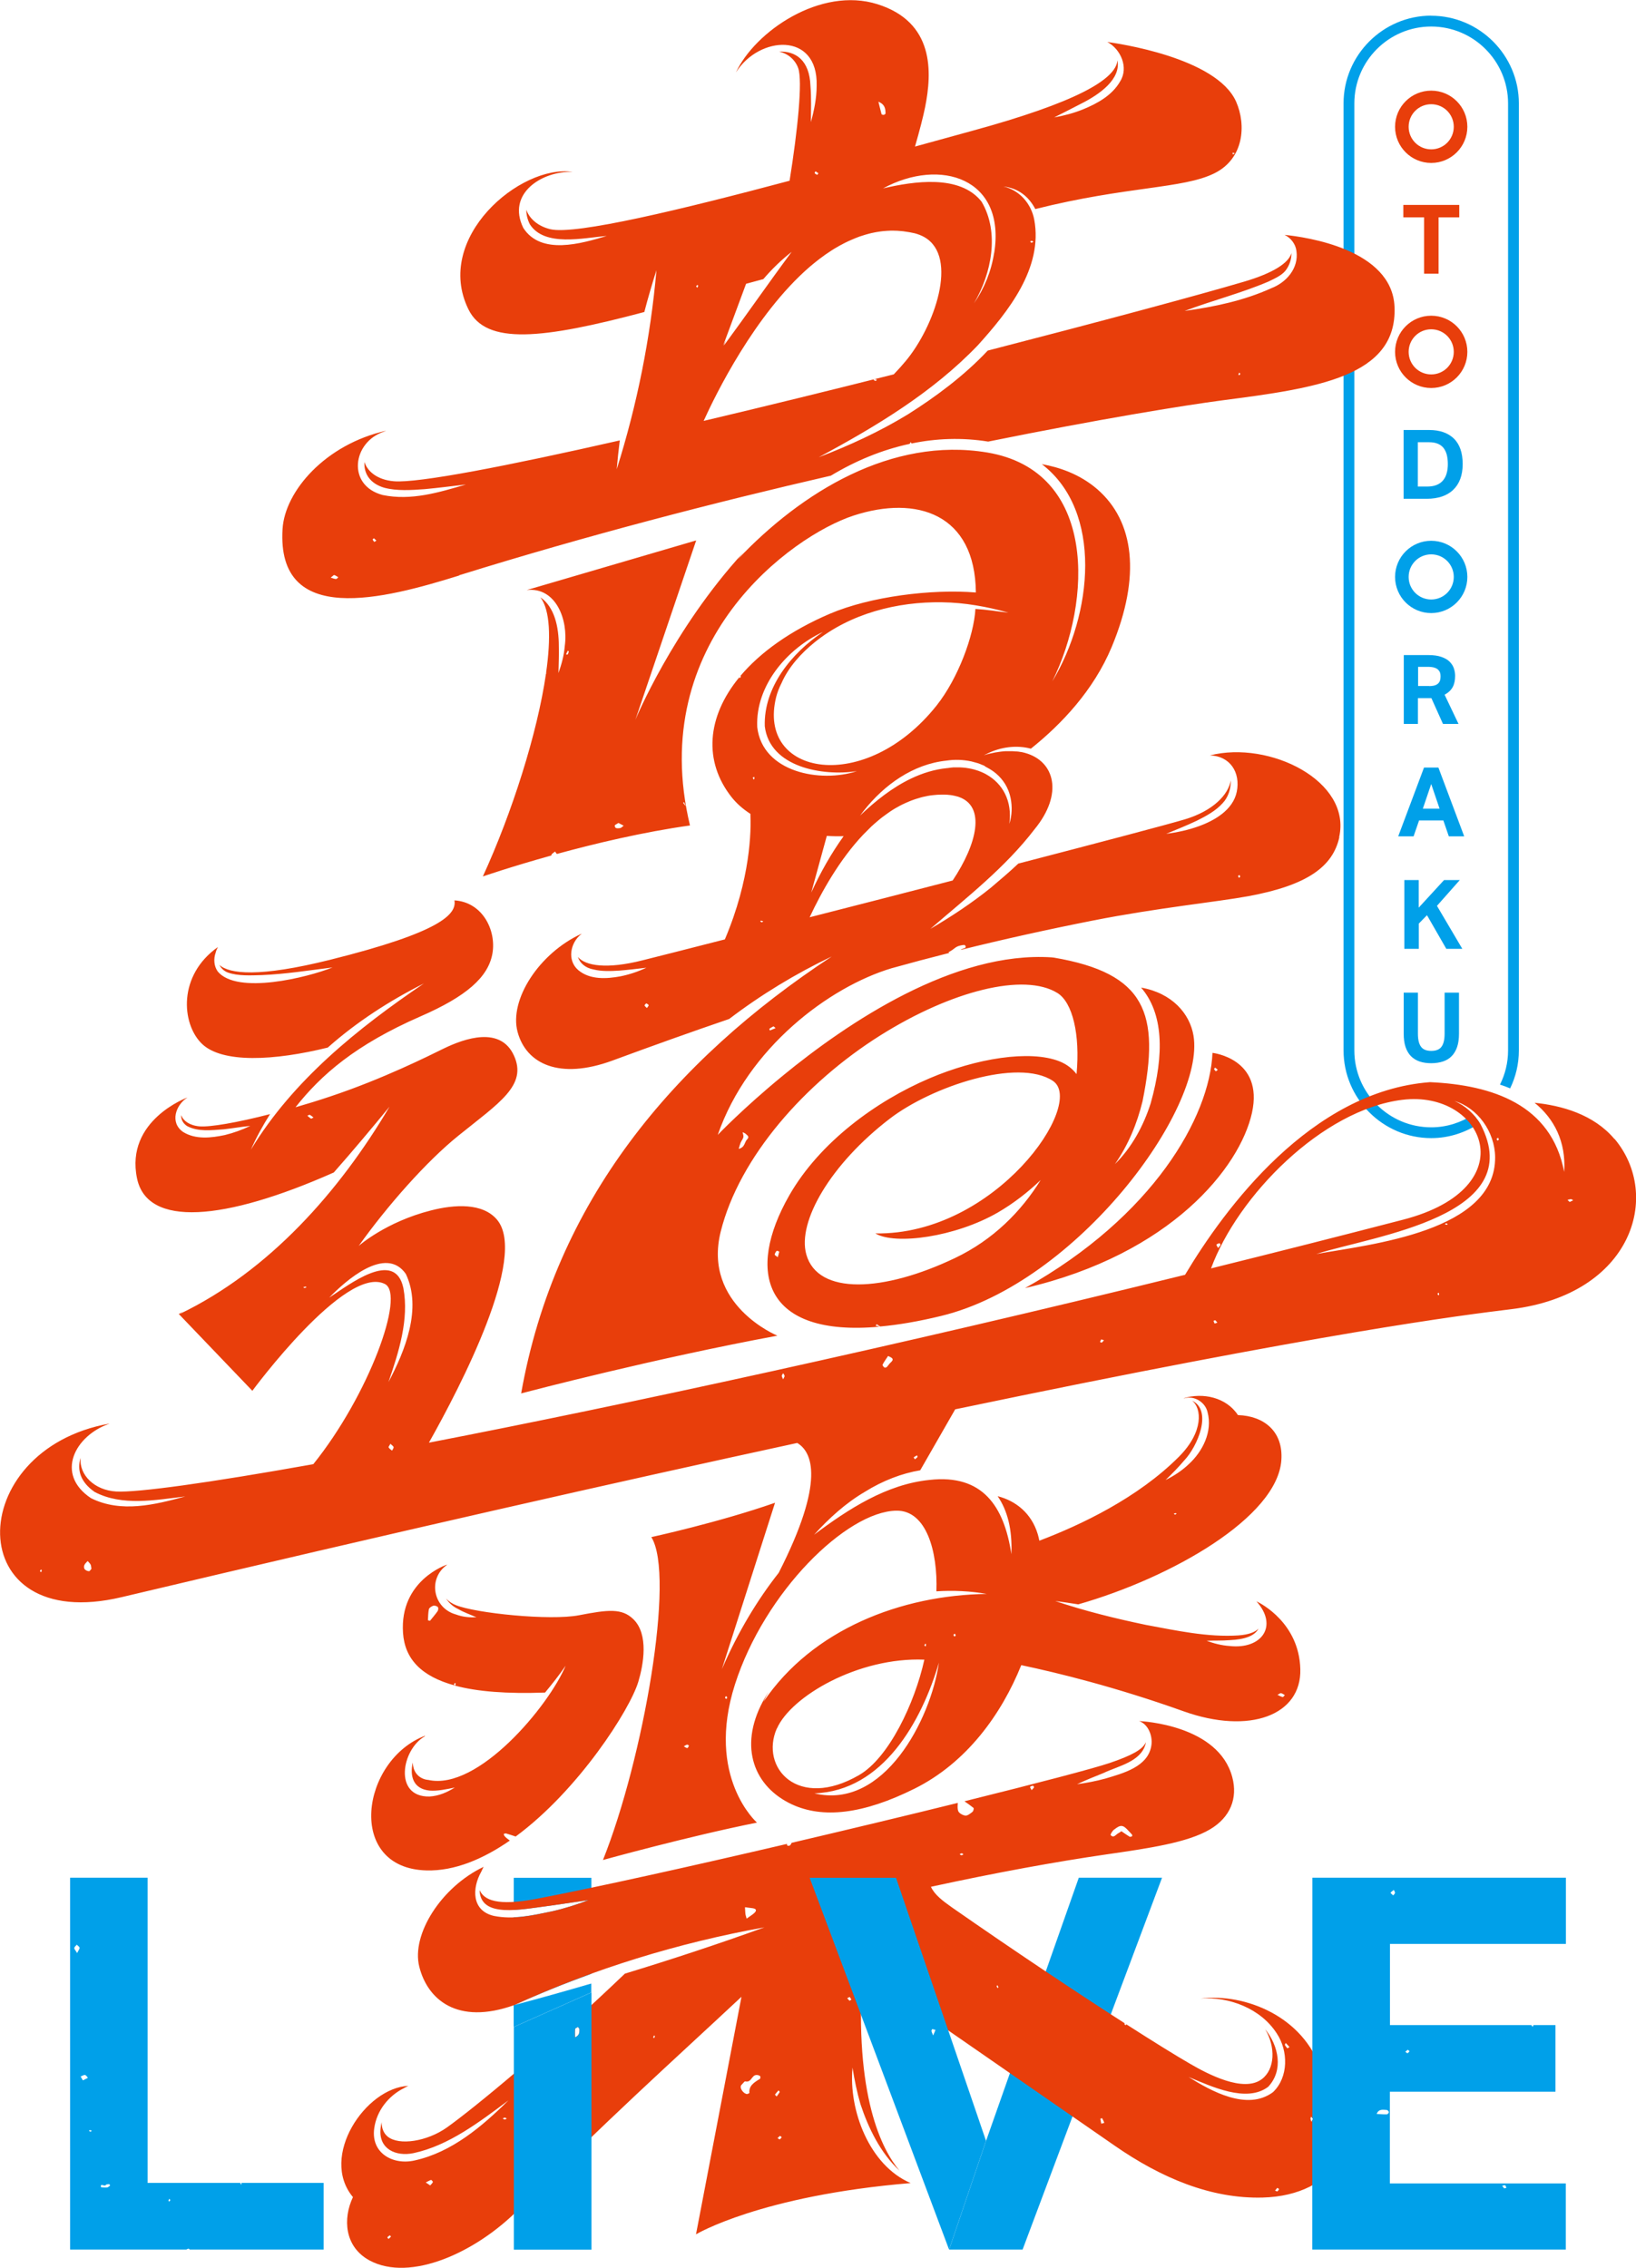 <?xml version="1.0" encoding="UTF-8"?>
<svg id="_レイヤー_2" data-name="レイヤー 2" xmlns="http://www.w3.org/2000/svg" viewBox="0 0 181.98 252.2">
  <defs>
    <style>
      .cls-1 {
        fill: #e83e0b;
      }

      .cls-2 {
        fill: #00a0e9;
      }
    </style>
  </defs>
  <g id="logo">
    <g>
      <g>
        <path class="cls-2" d="M156.12,110.39h1.6v4.56c0,.65.11,1.13.34,1.45.23.32.61.47,1.15.47s.92-.16,1.14-.47c.23-.31.34-.8.34-1.45v-4.56h1.6v4.56c0,.58-.07,1.08-.21,1.49-.14.41-.35.76-.61,1.02-.26.27-.59.46-.97.59-.38.12-.81.19-1.29.19s-.92-.06-1.3-.19c-.38-.13-.7-.33-.97-.6-.26-.27-.46-.61-.6-1.03s-.2-.92-.2-1.5v-4.52Z"/>
        <path class="cls-2" d="M159.2,1.74c-5.36,0-9.75,4.39-9.75,9.75v105.33c0,5.36,4.39,9.75,9.75,9.75,2,0,3.85-.63,5.4-1.67-.21-.33-.46-.65-.73-.94-1.35.88-2.95,1.41-4.67,1.41-4.72,0-8.55-3.84-8.55-8.55V11.5c0-4.72,3.84-8.55,8.55-8.55s8.55,3.84,8.55,8.55v105.33c0,1.36-.33,2.65-.9,3.79.38.12.76.26,1.13.42.62-1.28.97-2.7.97-4.21V11.5c0-5.36-4.39-9.75-9.75-9.75Z"/>
        <path class="cls-2" d="M156.12,47.82h2.86c1.17,0,2.08.32,2.74.95.65.64.98,1.58.98,2.83,0,.64-.09,1.19-.27,1.67-.18.48-.44.88-.79,1.21-.34.33-.76.57-1.25.74-.49.16-1.05.25-1.67.25h-2.59v-7.65ZM158.75,54.11c.41,0,.77-.06,1.06-.18.29-.12.53-.29.71-.51.18-.22.32-.48.4-.79.09-.3.13-.64.13-1.02s-.04-.71-.11-1.01c-.08-.3-.2-.56-.36-.77-.16-.21-.38-.37-.64-.48-.26-.11-.58-.17-.96-.17h-1.27v4.93h1.03Z"/>
        <path class="cls-2" d="M156.16,72.85h2.71c.6,0,1.09.07,1.48.21.39.14.7.32.92.55.22.23.38.48.46.75.09.27.13.55.13.81,0,.49-.09.91-.27,1.24-.18.34-.48.62-.9.85l1.55,3.25h-1.73l-1.29-2.87h-1.5v2.87h-1.57v-7.65ZM158.98,76.3c.25,0,.46-.03.62-.08s.3-.13.39-.23c.1-.1.16-.21.2-.35.04-.14.05-.29.05-.45,0-.14-.02-.27-.06-.39-.04-.12-.12-.23-.22-.33s-.25-.17-.43-.23c-.18-.05-.41-.08-.69-.08h-1.1v2.13h1.24Z"/>
        <path class="cls-2" d="M156.2,97.87h1.61v3.07l2.82-3.07h1.75l-2.54,2.87,2.82,4.78h-1.78l-2.15-3.74-.91.93v2.81h-1.61v-7.65Z"/>
        <path class="cls-2" d="M159.2,60.14c-2.22,0-4.02,1.8-4.02,4.02s1.8,4.02,4.02,4.02,4.02-1.8,4.02-4.02-1.8-4.02-4.02-4.02ZM159.2,66.67c-1.39,0-2.51-1.12-2.51-2.51s1.12-2.51,2.51-2.51,2.51,1.12,2.51,2.51-1.12,2.51-2.51,2.51Z"/>
        <path class="cls-2" d="M160.01,85.36h-1.61l-2.87,7.65h1.71l.61-1.77h2.7l.61,1.77h1.71l-2.87-7.65ZM158.27,89.93l.93-2.74.93,2.74h-1.87Z"/>
      </g>
      <path class="cls-2" d="M57.18,222.99c2.82-1.28,5.69-2.43,8.6-3.48v-10.68h-8.63v3.57c1.33-.06,2.82-.32,4.12-.48l4.19-.61c-1.33.51-2.69.94-4.07,1.25-1.39.29-2.81.6-4.25.66v12.2l8.63-3.84v-.99c-2.85.83-5.71,1.64-8.6,2.4Z"/>
      <path class="cls-2" d="M109.69,238.07l10.31-29.25h9.26l-15.51,41.35h-8.17l4.11-12.1Z"/>
      <path class="cls-1" d="M51.06,63.98c14.23-4.43,28.53-8.13,41.36-11.08,2.74-1.65,5.69-2.88,8.78-3.54.01-.07.07-.13.11-.2.02.05.05.11.08.16,2.76-.57,5.62-.68,8.53-.21,12.25-2.48,21.7-4.02,26.14-4.6,10.36-1.35,19.37-2.59,19.06-10.37-.25-6.43-9.85-7.78-12.23-8.02.69.33,1.23,1.02,1.32,1.8.27,1.91-1.12,3.49-2.79,4.13-3.07,1.39-6.34,2.07-9.65,2.53,3.08-1.16,6.31-1.98,9.31-3.26.71-.34,1.49-.69,1.91-1.22.44-.56.69-1.3.66-2,0,.04-.01.08-.02.12-.36,1.06-2.02,2.15-5.23,3.1-5.37,1.58-16.12,4.47-28.53,7.67-2.61,2.78-5.75,5.12-8.91,7.11-3.14,1.91-6.48,3.45-9.89,4.75,6.37-3.42,12.66-7.2,17.68-12.43,3.4-3.76,7.3-8.62,6.29-14.01-.34-1.76-1.63-3.26-3.42-3.67,1.7.19,2.85,1.18,3.54,2.51,10.21-2.56,16.41-2.24,19.91-3.97,3.31-1.63,3.57-5.38,2.43-7.97-2.19-4.95-13.38-6.51-14.33-6.64,1.47.77,2.41,2.83,1.43,4.38-.88,1.55-2.54,2.46-4.1,3.1-1.05.43-2.13.71-3.24.91,1-.51,1.99-1,2.96-1.51,2.21-1.1,4.47-2.79,4.08-4.84-.18,2.15-4.7,4.71-16.16,7.84-1.84.5-4,1.1-6.36,1.75.51-1.77.92-3.36,1.12-4.36.79-3.93,1.04-9.47-5.29-11.47-6.33-2-13.63,3.03-15.75,7.59,2.56-4.1,9.15-4.56,8.98,1.47,0,1.39-.28,2.74-.64,4.05.01-1.36.06-2.71-.05-4.03-.1-2.86-1.65-3.89-3.5-3.81,1.06.22,1.83.97,2.14,1.84.5,1.42-.06,6.89-.96,12.52-11.89,3.17-23.84,6.06-26.62,5.39-1.38-.33-2.34-1.19-2.66-2.16-.01.5.1,1.04.39,1.62,1.64,2.54,5.96,1.5,8.55,1.29-2.83.85-7.31,2.17-9.28-.89-1.88-3.84,2.08-6.34,5.48-6.24,0,0,0,0,0,0-5.81-.85-15.49,7.35-11.58,15.3,1.96,3.99,8.2,3.31,19.56.29.41-1.56.86-3.11,1.35-4.65-.66,7.51-2.15,14.95-4.42,22.14.09-1.07.21-2.14.34-3.21-12.52,2.84-22.42,4.77-25.13,4.54-1.81-.15-2.93-1.07-3.27-2.14-.08,1.23.56,2.39,2.23,2.87,1.39.36,2.94.26,4.46.15,1.52-.14,3.06-.34,4.6-.52-3,.88-6.08,1.83-9.27,1.17-4.02-1.07-3.34-5.9.14-7.04.09-.04.17-.08.26-.11-6.76,1.51-11.27,6.72-11.53,10.92-.68,10.96,11.31,7.78,19.66,5.18ZM137.85,41.44c.04.05.12.1.11.14,0,.05-.07.1-.12.15-.03-.03-.09-.06-.08-.08.01-.07.05-.13.09-.21ZM114.81,26.78s.09.08.14.13c-.08.03-.16.06-.23.09-.05-.05-.09-.1-.14-.15.08-.03.16-.07.23-.07ZM137.11,16.98c.08.02.15.03.24.05-.05.04-.08.09-.13.12-.03.01-.11,0-.11-.01,0-.05,0-.1,0-.15ZM97.4,42.36c-.08-.01-.16-.07-.23-.11.04-.03.07-.08.11-.08.08,0,.17.03.26.05-.05.05-.1.14-.13.14ZM110.58,28.13c-.31,2.02-1.09,3.95-2.24,5.6,1.96-3.31,2.87-7.89.84-11.31-2.41-3.05-7.55-2.26-10.95-1.47,6.36-3.45,13.68-1.14,12.36,7.18ZM98.5,12.65s-.13.12-.21.13c-.07,0-.22-.04-.23-.08-.12-.43-.22-.87-.35-1.39.76.32.79.83.79,1.34ZM90.71,19.05c.11.07.21.14.33.22-.06.07-.1.13-.14.18-.1-.06-.21-.11-.28-.19-.03-.03.06-.14.09-.21ZM82.99,31.56c.62-.17,1.27-.34,1.92-.52.95-1.11,2-2.13,3.15-3.03-2.59,3.49-4.96,6.92-7.54,10.42.08-.2.16-.39.25-.59-.11.19-.23.4-.33.59l2.55-6.87ZM90.06,29.68c.15-.13.31-.26.47-.39.13-.11.27-.22.4-.32.18-.14.37-.29.56-.42.21-.16.42-.31.64-.45.14-.1.28-.19.42-.28.2-.13.4-.25.6-.36.15-.09.31-.18.47-.26.24-.13.47-.25.71-.36.12-.06.24-.11.36-.16.3-.13.61-.26.91-.37.08-.03.17-.05.25-.08.27-.09.54-.17.81-.24.09-.02.19-.05.28-.07.33-.07.66-.14,1-.18.08-.01.16-.02.25-.03.31-.03.62-.05.93-.06.06,0,.12,0,.17,0,.36,0,.71.02,1.07.06.08,0,.17.02.25.03.37.05.74.11,1.12.2,0,0,0,0,0,0,.2.05.38.11.56.18.02,0,.03.01.05.02.17.07.33.14.48.23,3.87,2.21,1.09,10.01-2.09,13.8-.4.48-.84.97-1.31,1.46-7.06,1.78-14.31,3.56-21.15,5.18,1.3-2.87,5.67-11.83,11.79-17.13ZM77.57,31.68s.09.07.09.1c-.02.08-.06.15-.09.22-.05-.05-.13-.11-.13-.16,0-.05.09-.1.14-.15ZM41.6,59.87c.09.08.18.17.27.25-.06.04-.13.08-.24.15-.06-.09-.14-.17-.18-.27-.01-.03.09-.09.14-.14ZM37.18,63.95c.16.05.3.16.45.25-.08.07-.17.19-.25.19-.16,0-.31-.07-.59-.15.21-.16.33-.31.39-.29ZM148.96,93.1c1.41-6.23-7.74-10.78-14.38-9.09,2.23.05,3.43,1.88,2.99,4.05-.42,2.02-2.47,3.19-4.21,3.82-1.18.43-2.41.69-3.64.85,1.15-.47,2.29-.93,3.39-1.45,1.04-.52,2.13-1.1,2.9-1.97.6-.63.93-1.6.89-2.53-.24,1.58-1.96,3.4-5.1,4.34-1.98.59-9.45,2.56-18.53,4.92-.99.94-2.04,1.82-3.05,2.68-2.12,1.71-4.39,3.21-6.73,4.58,4.05-3.5,8.33-6.82,11.59-11.08,3.23-3.93,2.25-7.56-1.03-8.48h0s0,0,0,0c-.15-.04-.3-.08-.46-.11-.02,0-.04,0-.05,0-.14-.03-.29-.05-.43-.06-.03,0-.07,0-.1,0-.13-.01-.27-.02-.41-.03-.04,0-.09,0-.14,0-.13,0-.26,0-.4,0-.06,0-.11,0-.17,0-.13,0-.26.02-.39.03-.06,0-.13.01-.19.02-.13.02-.26.04-.39.06-.07.01-.14.02-.21.03-.14.03-.28.06-.42.09-.07.02-.13.03-.2.04-.21.05-.42.11-.64.18.1-.06.21-.1.31-.15-.02,0-.04.02-.06.03,1.63-.84,3.44-1.02,4.97-.61,3.38-2.7,6.97-6.47,8.99-11.31,3.29-7.9,2.5-13.99-1.61-17.55-1.97-1.7-4.28-2.45-6.16-2.78,6.82,5.23,5.65,16.73,1.16,24.16,4.4-8.85,5.05-23.41-7.25-25.46-10.64-1.76-20.65,4.41-27.73,11.88.21-.26.42-.52.63-.78-7.87,8.58-12.02,18.62-12.02,18.62l6.76-19.94-18.85,5.52c3.23-.37,4.65,3.29,4.23,6.24-.08,1.03-.36,2.03-.7,2.99.02-1.02.07-2.02.04-3.01,0-2.12-.48-4.35-2.05-5.41,1.09,1.41,1.19,4.52.63,8.43.02,0,.03,0,.05-.01h0s-.04.05-.06.08c-.95,6.59-3.78,15.48-7.02,22.54,0,0,3.1-1.07,7.62-2.33,0-.01,0-.03,0-.04.01-.14.26-.27.41-.4.06.09.14.18.2.27,4.24-1.16,9.6-2.44,14.81-3.17-4.92-20.49,11.34-32.22,18.19-34.46,7.05-2.3,13.53-.19,13.61,8.55-4.94-.4-11.73.44-16.25,2.37-4.41,1.89-7.74,4.3-9.94,6.91.03.03.05.05.05.08,0,.05-.08.1-.12.15-.02-.02-.05-.04-.07-.06-3.61,4.4-3.99,9.35-.82,13.34.55.69,1.25,1.3,2.07,1.83.09,1.84.03,7.19-2.84,13.96-4.21,1.08-7.49,1.91-9.17,2.33-3.95,1-6.35.62-7.18-.38.23.68.81,1.23,1.77,1.4.89.22,1.88.18,2.86.12.98-.08,1.98-.2,2.99-.32-.92.43-1.89.76-2.9.96-1.51.28-3.36.4-4.66-.68-1.3-1.09-.9-3.08.32-4.02,0-.01.02-.02.03-.04-4.73,2.16-8.07,7.35-7.12,10.91s4.65,5.37,10.57,3.19c4.53-1.67,8.81-3.2,12.97-4.62,3.56-2.71,7.4-5.04,11.41-6.95-17.71,11.65-30.78,27.3-34.55,48.59,1.19-.31,14.76-3.87,28.5-6.42,0,0-8.34-3.41-6.3-11.58,2.07-8.29,9.39-16.55,17.73-21.8,7.95-5,16.03-7.01,19.72-4.73,1.69,1.04,2.54,4.62,2.13,9.02-.46-.6-1.08-1.09-1.9-1.42-3.3-1.3-9.27-.33-14.48,1.9-5.89,2.51-12.18,7.08-15.57,13-4.87,8.51-2.86,15.78,10.04,14.61-.15-.04-.3-.07-.45-.11.05-.06.14-.16.14-.16.13.08.26.17.38.25h0c2-.18,4.26-.56,6.8-1.18,15.09-3.67,29.39-23.06,28.05-31.16-.41-2.46-2.39-4.74-5.83-5.35,2.45,2.84,2.63,7.33,1.06,12.89-.8,2.5-2.1,4.9-3.97,6.74,1.48-2.12,2.46-4.5,3.07-6.99,1.97-9.78.39-14.23-9.9-15.98-.07,0-.13-.01-.19-.02-10.84-.72-22.67,7.2-30,13.22.01.02.03.04.04.06-.02-.02-.03-.04-.05-.05-4.37,3.59-7.15,6.51-7.15,6.51,3.37-9.7,12.4-16.45,19.33-18.53,2.12-.59,4.26-1.16,6.44-1.71-.04-.02-.08-.04-.12-.07.13-.07.27-.14.4-.23.23-.15.42-.35.67-.44.25-.09.72-.19.78-.11.28.38-.26.33-.43.48-.02.01-.04.03-.05.04,4.67-1.16,9.52-2.24,14.73-3.27,7.15-1.41,13.82-2.07,17.24-2.7,6.65-1.22,9.42-3.32,10.15-6.55ZM63.14,72.77s-.09.02-.14.04h0s-.02-.1,0-.13c.05-.11.11-.21.17-.32.03.03.1.07.1.09-.03.11-.06.22-.11.33ZM69.01,92.09c-.25.02-.62.12-.63-.27,0-.09.24-.18.41-.3.22.12.4.21.58.3-.12.09-.24.25-.37.26ZM76.08,89.2c.05.11.11.21.16.32.01.03,0,.06,0,.09,0,0,.01.01.02.02l-.02.02s0-.03,0-.04c-.08-.11-.17-.21-.25-.33,0,0,.06-.06.1-.09ZM71.96,112.1c-.13-.13-.26-.21-.26-.29,0-.07.12-.16.19-.23.09.07.24.12.26.2.02.07-.09.17-.19.32ZM86.52,139.82c-.19-.16-.36-.24-.35-.3.03-.15.12-.29.22-.41.02-.03.3.07.29.08-.03.17-.09.35-.17.62ZM111,134.84c1.81-1.05,3.41-2.32,4.76-3.61-2.17,3.5-5.27,6.64-9.52,8.67-7.97,3.81-15.27,4.16-16.55-.39-1.03-3.66,2.73-10.07,9.27-15.09,4.7-3.61,14.27-6.78,18.15-4.22,3.74,2.47-6.37,17.19-19.74,16.97,2.19,1.32,8.91.4,13.63-2.33ZM82.41,127.03c.08-.2.24-.37.28-.57.03-.17-.05-.37-.09-.55.12.06.26.1.35.19.18.17.46.31.15.62-.31.31-.21.86-.93,1.05.08-.28.14-.51.23-.74ZM85.64,114.6c-.02-.07-.08-.17-.06-.19.14-.1.3-.19.46-.27.02,0,.11.09.23.2-.23.09-.43.18-.63.26ZM109.55,85.22c.09.05.18.1.27.15.34.18.66.39.95.63,0,0,0,0,0,0,.8.67,1.4,1.58,1.64,2.73.2.97.16,1.98-.14,2.89.36-2.57-.77-4.51-2.58-5.51-.02-.01-.04-.03-.07-.04-.14-.08-.29-.14-.44-.21-.04-.02-.09-.04-.13-.05-.14-.06-.28-.11-.42-.15-.06-.02-.12-.04-.19-.06-.13-.04-.27-.07-.4-.1-.08-.02-.17-.03-.25-.05-.12-.02-.25-.04-.38-.06-.1-.01-.21-.02-.32-.03-.11,0-.22-.02-.34-.02-.13,0-.27,0-.41,0-.09,0-.18,0-.28,0-.22.02-.44.04-.66.08-.01,0-.03,0-.04,0-1.41.14-2.75.56-4.01,1.16-2.1,1-3.99,2.51-5.68,4.12.14-.19.28-.37.42-.55,0,0,0,0,0,0,2.26-2.86,5.46-5.17,9.18-5.56.92-.14,1.88-.11,2.79.09.16.04.32.08.48.13.09.03.19.05.28.08.14.05.27.1.4.16.11.04.21.08.31.13ZM104.8,66.98c2.51.03,4.99.49,7.38,1.15-.62-.07-1.24-.14-1.85-.23-.59-.08-1.21-.14-1.83-.18-.17,3-1.94,7.74-4.31,10.73-7.94,10-20.06,7.88-17.85-.95.13-.5.33-1.02.6-1.55.79-1.79,2.19-3.32,3.7-4.54,3.95-3.18,9.15-4.51,14.15-4.43ZM83.82,86.68c-.03-.07-.06-.13-.09-.2.05-.03.1-.06.16-.09.01.07.03.14.03.21,0,.03-.06.05-.09.08ZM84.74,102.56c-.06,0-.12-.06-.18-.1.03-.03.07-.08.1-.07.08.01.15.04.24.07-.06.04-.11.11-.16.1ZM84.23,80.85c-.2-4.62,3.33-8.72,7.31-10.57-3.48,2.35-6.61,6.14-6.47,10.49.55,4.54,6.4,5.58,10.24,4.99-4.03,1.34-10.51.14-11.08-4.91ZM93.84,92.99c-1.37,1.91-2.58,4.04-3.6,6.27l1.73-6.3c.62.04,1.24.05,1.87.03ZM90.06,102.01c1.32-2.82,3.32-6.4,5.96-9.19.22-.23.44-.45.67-.67.07-.07.14-.14.21-.21.2-.19.41-.37.62-.55.11-.09.21-.18.32-.27.19-.16.39-.31.59-.45.13-.1.27-.19.4-.29.18-.13.37-.25.56-.37.16-.1.32-.19.49-.28.18-.1.35-.2.53-.28.19-.09.38-.18.58-.26.16-.07.32-.14.49-.2.23-.09.47-.16.71-.23.14-.04.27-.09.41-.12.38-.09.77-.17,1.17-.21.35-.04.68-.06.99-.06.1,0,.2,0,.3,0,.2,0,.39.02.57.04.1.01.21.02.3.04.18.03.34.07.49.11.07.02.15.03.21.06,3.06,1.05,2.05,5.24-.66,9.3-5.33,1.38-10.85,2.8-15.91,4.09ZM137.81,97.62c-.03-.07-.06-.13-.1-.2.05-.04.11-.08.16-.12.03.07.08.14.08.2,0,.04-.09.08-.14.12ZM179.59,126.68c-2.32-2.77-5.93-3.74-8.89-4.04,2.16,1.75,3.52,4.33,3.29,7.69-1.42-7.52-8.04-9.66-14.86-9.98,0,0,.01,0,.02,0-.04,0-.07,0-.11,0-13.23,1-22.83,14.07-27.22,21.42-32.63,8.03-62.42,14.47-84.11,18.67,3.58-6.36,10.98-20.66,7.6-24.77-1.6-1.94-4.78-1.72-7.36-1.06-5.06,1.28-8.05,3.95-8.05,3.95,3.2-4.49,7.55-9.41,11.1-12.27,4.51-3.64,7.7-5.59,6.16-8.92-1.49-3.24-5.4-1.94-7.87-.73-1.55.76-6.7,3.35-12.56,5.3-1.31.44-2.61.84-3.86,1.2,2.85-3.61,6.67-6.95,13.91-10.11,5.07-2.21,7.55-4.35,8-7.02.43-2.56-1.1-5.68-4.23-5.88.26,1.53-1.48,3.53-13.84,6.61-7.9,1.97-11.2,1.57-12.3.57.19.38.51.69.95.85,1.14.4,2.54.31,3.77.28,2.61-.11,5.21-.52,7.86-.85-2.78,1.11-10.59,3.06-12.77.45-.43-.6-.48-1.41-.23-2.1.05-.21.14-.42.25-.62-4.47,3.15-4.05,8.49-1.83,10.71,2.25,2.26,8.13,1.93,14.05.47,3.22-2.86,6.91-5.23,10.69-7.13-7.38,5.01-14.56,10.77-19.24,18.48.61-1.38,1.33-2.69,2.13-3.95-3.69.95-6.67,1.46-7.86,1.36-1.11-.1-1.79-.62-2.04-1.25,0,.47.19.9.67,1.22,1.23.65,2.7.46,4.08.36.98-.11,1.95-.28,2.95-.38-.91.44-1.86.78-2.84,1.02-1.49.31-3.23.53-4.64-.35-1.5-1.05-.8-3,.45-3.8.01-.01.03-.02.04-.03,0,0-6.95,2.53-5.61,8.99,1.13,5.46,9.65,4.78,21.89-.65,2.12-2.4,4.17-4.85,6.2-7.32-5.55,9.4-13.39,18.28-23.35,23.06.13-.09.26-.19.4-.28-.16.09-.32.19-.49.28l8.18,8.54s10.37-14.07,14.74-11.88c2.32,1.16-1.81,12.4-7.96,20.04-11.77,2.1-19.57,3.17-21.93,3.04-2.39-.14-4.12-1.81-3.96-3.74-.39,1.3-.06,2.66,1.57,3.79,3.06,1.61,6.77.89,10.08.5-3.38.92-7.14,1.86-10.49.19-4.05-2.7-1.75-6.95,1.99-8.26.02-.01.03-.02.05-.03-16.28,2.9-16.57,23.55,1.36,19.3,30.59-7.25,55.26-12.84,75.16-17.15,1.65.99,3.17,4.18-2.06,14.44-2.33,2.96-4.5,6.51-6.32,10.71l5.91-18.5c-6.29,2.2-13.76,3.82-13.76,3.82,2.69,4.27-.9,24.71-5.38,35.91,0,0,9.44-2.62,17.13-4.16,0,0-5.74-5.05-2.45-15.36,3.3-10.31,12.43-19.25,17.96-19.33,3.33-.05,4.61,4.53,4.45,8.97,1.89-.12,3.78-.03,5.6.29-9.48.13-19.38,3.92-24.83,11.99.17-.38.36-.74.56-1.11-.23.36-.44.73-.65,1.11-2.7,5.1-.92,9.47,3.24,11.41,3.44,1.6,7.91,1.11,13.64-1.74,5.81-2.89,9.68-8.28,11.88-13.74,4.09.86,10.55,2.45,18.05,5.13,7.36,2.63,13.14.43,12.99-4.7-.14-5.09-4.33-7.27-4.88-7.53,2.47,2.76.57,5.37-2.99,4.97-.88-.06-1.74-.28-2.55-.58.88-.04,1.73,0,2.56-.07,1.73-.08,2.78-.48,3.21-1.28-.39.4-1.11.67-2.22.75.01,0,.02,0,.03,0-3.48.23-6.94-.54-10.35-1.17-3.4-.71-6.77-1.54-10.07-2.65.85.11,1.71.23,2.56.37,10.45-2.99,22.14-9.71,22.59-16.03.23-3.22-1.95-4.93-4.83-5.02-1.3-1.99-3.93-2.53-6.04-1.87.04,0,.07,0,.11,0,1.08-.32,2.3.44,2.55,1.54.58,2.17-.55,4.39-2.11,5.81-.76.72-1.64,1.29-2.56,1.74.74-.71,1.45-1.43,2.09-2.19,1.45-1.53,3.17-5.51.87-6.63,1.05.83,1.31,3.44-1.47,6.23-4.55,4.57-10.91,7.59-15.53,9.34-.05-.26-.11-.51-.18-.74-.7-2.32-2.45-3.7-4.46-4.21,1.06,1.52,1.65,3.65,1.53,6.45-.81-5.38-3.24-8.92-9.1-8.26-4.79.48-9.04,3.24-12.85,6.1,1.66-1.83,3.51-3.52,5.66-4.78,1.97-1.23,4.1-2.05,6.15-2.39l3.89-6.78c41.22-8.61,56.44-10.47,61.88-11.14,13.44-1.66,16.74-12.63,11.48-18.92ZM34.6,124.4c-.15-.08-.27-.2-.41-.32.12-.05.23-.12.27-.1.15.08.27.19.41.29-.09.05-.22.15-.27.13ZM33.84,143.24s-.06-.06-.1-.09c.09-.03.17-.06.26-.07.02,0,.06.06.09.09-.08.03-.17.06-.25.07ZM4.59,174.84c-.05-.04-.15-.08-.14-.11.01-.07.07-.13.11-.19.03.03.08.06.08.09,0,.07-.03.13-.05.21ZM9.88,174.73c-.15,0-.37-.1-.46-.22-.09-.11-.09-.32-.04-.45.07-.17.24-.31.37-.46.11.13.25.25.33.4.06.11.05.25.09.47-.06.06-.17.26-.28.27ZM43.6,161.32c-.13-.11-.29-.21-.37-.35-.04-.07.09-.2.2-.41.16.17.33.26.35.38.02.11-.11.25-.17.38ZM43.21,153.7c1.14-3.31,2.31-6.97,1.66-10.45-.93-4.42-6.11-.32-8.25,1.06,1.81-1.87,6.28-5.85,8.52-2.64,1.83,3.83-.09,8.58-1.93,12.03ZM87.11,153.39c-.07-.17-.15-.28-.15-.38,0-.1.1-.2.16-.29.05.1.15.2.15.31,0,.1-.09.2-.16.37ZM76.45,194.4c-.07.02-.2-.09-.39-.19.18-.1.27-.17.38-.19.06,0,.2.1.19.12-.04.1-.09.23-.18.26ZM80.8,188.94c-.05-.04-.15-.08-.15-.12,0-.06.06-.13.09-.2.05.04.1.08.16.13-.03.07-.06.13-.09.2ZM102.93,182.79s.08.06.08.09c0,.07-.03.14-.05.22-.05-.04-.14-.08-.13-.12,0-.07.07-.12.1-.19ZM86.42,192.23c1.58-3.59,9.07-7.96,16.4-7.66-1.07,4.85-3.95,10.92-7.25,12.83-6.81,3.95-11.07-.82-9.16-5.18ZM90.59,199.44c7.62-.27,11.93-7.99,13.85-14.54-.91,6.35-6.13,16.4-13.85,14.54ZM106.14,181.99c-.03-.07-.08-.14-.07-.2,0-.04.1-.07.15-.11.03.08.09.15.08.22,0,.03-.11.07-.16.1ZM142.5,188.3c.15.03.28.14.42.21-.08.08-.18.23-.24.22-.16-.03-.31-.12-.58-.25.21-.1.32-.2.4-.19ZM130.79,168.27s.06.05.09.07c-.06.03-.12.07-.18.11-.05-.04-.09-.08-.14-.12.08-.02.15-.05.23-.06ZM99.07,151.53c-.17.15-.28.35-.44.51-.05.05-.22.07-.26.04-.09-.08-.23-.24-.2-.31.17-.33.39-.63.6-.95l.02-.02c.35.17.77.3.28.73ZM101.76,162.28c-.05-.09-.14-.2-.12-.21.11-.09.24-.15.37-.22.02.06.07.15.05.19-.08.09-.19.17-.29.25ZM122.55,149.32s-.19-.07-.19-.08c.03-.1.09-.2.14-.29.13.04.22.07.3.1-.08.09-.16.2-.25.27ZM135.32,138.41c.05-.08.21-.12.33-.16.01,0,.13.15.11.2-.03.09-.13.17-.27.34-.09-.19-.21-.32-.17-.38ZM156,122.31c9.09-1.12,13.82,9.76.08,13.33-7.21,1.87-14.35,3.68-21.37,5.42,2.96-8.05,12.36-17.65,21.28-18.75ZM135.1,147.19c-.04-.1-.08-.2-.12-.3.07-.02.19-.08.21-.06.09.08.15.18.22.27-.09.02-.17.05-.31.09ZM159.99,144.05c-.03-.07-.07-.13-.1-.2.05-.03.11-.06.16-.08.01.07.03.14.03.21,0,.03-.06.05-.09.08ZM160.93,136.21c-.08-.01-.15-.05-.22-.07.06-.04.12-.09.18-.1.04,0,.09.07.14.11-.03.02-.07.07-.1.06ZM146.41,139.46c6.5-2.06,23.65-4.2,18.27-14.45-.67-1.11-1.67-2.05-2.9-2.57,2.59.76,4.5,3.43,4.53,6.23.09,8.27-13.74,9.7-19.9,10.79ZM166.56,126.85c-.03-.07-.08-.14-.07-.2,0-.04.1-.08.15-.12.03.08.08.15.08.21,0,.04-.1.07-.16.1ZM174.6,133.67c-.09-.09-.16-.16-.24-.23.13-.03.27-.08.4-.08.08,0,.15.09.23.13-.12.06-.24.11-.39.18ZM146.96,230.27c-1.94-6.01-8.44-8.62-13.43-8.02,3.19-.22,6.71,1.11,8.5,3.9,1.27,1.92,1.32,4.85-.43,6.52-2.86,2.12-6.87-.11-9.39-1.69,2.5,1.03,6.44,2.93,8.86,1.09,1.72-1.84,1.17-4.53-.34-6.41,1.18,1.99,1.1,4.45-.37,5.56-2.05,1.55-6.07-.6-7.92-1.67-1.6-.92-4.1-2.47-7.16-4.43-.02.04-.03.07-.05.11-.05-.04-.15-.08-.15-.12,0-.03,0-.07.03-.1-5.33-3.42-12.31-8.07-19.21-12.88-1.08-.76-1.94-1.42-2.35-2.3,7.4-1.61,14.01-2.8,19.37-3.58,4.91-.71,9.16-1.32,11.68-2.81,2.26-1.34,3.1-3.46,2.47-5.81-1.53-5.76-9.91-6.21-10.36-6.23,1.01.35,1.51,1.62,1.37,2.66-.32,2.43-3.18,3.15-5.14,3.74-1.03.28-2.07.48-3.13.62.97-.45,1.95-.85,2.93-1.24,1.68-.8,4.16-1.25,4.69-3.24.01-.06.02-.12.03-.19-.33.81-1.58,1.48-4.02,2.31-1.86.63-8.1,2.26-16.16,4.26.35.24.69.48,1.01.74.06.05-.01.35-.12.44-.23.18-.54.44-.79.41-.29-.03-.71-.27-.79-.5-.1-.26-.07-.56-.05-.91-5.62,1.39-12.05,2.93-18.48,4.44-.07.13-.13.28-.23.31-.28.07-.3-.05-.29-.19-10.71,2.5-21.32,4.86-27.92,6.12-4.29.81-5.77.14-6.27-.98.08,3.18,4.62,2.14,7.94,1.72l4.19-.61c-1.33.51-2.69.94-4.07,1.25-2.11.44-4.28.95-6.46.51-2.51-.57-2.45-3.09-1.42-4.91.14-.33.27-.55.27-.55-4.7,2.23-8.07,7.51-7.16,11.11.9,3.6,4.18,6.54,10.55,4.27,0,0,0,0,0,0,8.87-4.04,18.24-6.92,27.84-8.65-5.14,1.86-10.31,3.56-15.52,5.15-8.56,8.19-16.8,14.97-19.79,17.1-2.21,1.57-5.34,2.05-6.6,1.02-.45-.37-.67-.94-.67-1.6-.06.25-.1.49-.12.74-.22,2.24,1.7,3.11,3.67,2.7,3.93-.84,7.36-3.49,10.56-5.87-2.92,2.89-6.3,5.77-10.42,6.68-2.41.56-4.91-.8-4.51-3.58.27-1.97,1.61-3.61,3.27-4.44.17-.1.34-.19.53-.27-4.76.2-9.93,7.86-6.17,12.37-1.14,2.41-.94,5.53,1.84,7.04,4.53,2.45,11.88-.89,16.61-5.7,9.65-9.83,17.06-16.41,24.77-23.62l-5.06,26.42s7.17-4.31,23.88-5.7c-4.59-1.95-6.92-8.11-6.47-12.84.22,1.39.5,2.74.88,4.05.88,2.67,2.24,5.46,4.34,7.4-1.96-2.34-5.03-8.28-4.12-22.2,7.14,4.94,18.49,12.81,28.09,19.45,5.11,3.54,10.66,5.91,16.45,5.75,4.05-.11,7-1.73,8.46-4.08,2.1-3.41.9-8.37-1.93-10.03ZM123.93,203.47c.74-.59,1-.54,1.63.17.12.13.25.25.36.39.03.04.04.16,0,.18-.08.04-.22.09-.27.05-.3-.18-.58-.39-.91-.61-.06.04-.2.15-.37.24-.26.13-.47.56-.82.2-.07-.07.18-.47.38-.63ZM114.59,198.72c.05-.08.2-.11.32-.13.02,0,.13.14.11.18-.04.09-.14.16-.27.31-.08-.17-.19-.3-.16-.36ZM106.97,206.11c.07,0,.14.07.2.11-.07.04-.15.1-.22.1-.07,0-.14-.07-.21-.11.07-.03.15-.1.22-.1ZM83.89,212.76c-.22.2-.5.36-.84.61-.07-.27-.13-.42-.14-.57-.03-.23-.02-.47-.04-.7.25.03.51.08.76.1.48.05.61.24.26.56ZM43.22,249c-.06-.08-.15-.17-.13-.19.07-.09.18-.15.27-.22.05.05.14.13.13.14-.08.1-.18.18-.28.27ZM47.85,243.04c-.1-.07-.2-.13-.49-.33.25-.12.41-.22.59-.28.04-.01.22.18.2.24-.06.14-.19.25-.3.37ZM56.14,235.71c-.07,0-.15-.07-.22-.11.08-.04.15-.1.23-.1.07,0,.14.07.22.11-.08.04-.15.1-.23.1ZM63.96,226.58c0-.33-.02-.63.01-.93.01-.09.2-.16.31-.24.06.09.18.18.18.27.01.35-.01.7-.51.9ZM72.76,226.66s-.1-.06-.1-.08c.02-.08.06-.15.09-.22.03.03.1.06.1.09-.02.08-.06.15-.09.22ZM84.5,231.21c-.63.38-1.22.76-1.14,1.55,0,.03-.16.08-.24.12-.38,0-.85-.61-.7-.93.03-.08.11-.14.17-.21.1-.1.23-.28.29-.27.74.18.7-.73,1.3-.71.13,0,.3.05.38.14.05.06.02.27-.05.31ZM86.21,232.93c.12-.16.26-.31.39-.46.05.06.15.15.13.19-.09.16-.21.31-.34.49-.1-.12-.2-.2-.19-.22ZM86.73,237.93s-.16-.09-.24-.15c.09-.08.17-.17.27-.25.01,0,.11.08.2.14-.07.09-.13.19-.23.25ZM94.49,222.5c-.09-.1-.17-.19-.25-.28.09-.05.18-.1.27-.14.07.1.14.19.19.3,0,.01-.12.07-.21.13ZM110.96,221.1c-.04-.08-.08-.15-.1-.23,0-.02.06-.06.09-.09.04.07.08.14.11.22,0,.02-.06.06-.1.1ZM122.5,236.18c-.04-.2-.08-.38-.1-.56,0-.01.19-.06.2-.05.09.16.17.34.24.51-.08.02-.17.05-.35.1ZM142.07,243.71s-.16-.06-.24-.09c.08-.1.16-.2.25-.31.08.06.2.12.2.14-.05.1-.11.2-.21.26ZM143.2,227.8c-.09-.12-.2-.24-.27-.37-.03-.06.06-.15.09-.23.14.15.28.3.42.45-.11.07-.18.11-.24.15ZM145.88,235.96c-.04-.11-.09-.22-.11-.34,0-.07.05-.15.08-.22.06.08.13.16.2.25-.06.12-.12.22-.17.31ZM134.87,117.09c-.3,7.11-6.59,18.18-20.85,26.16,16.26-3.79,23.9-13.44,25.24-19.48,1.34-6.06-4.39-6.68-4.39-6.68ZM135.25,119.15c-.07-.08-.16-.16-.2-.25-.02-.04.08-.11.12-.17.1.08.19.16.29.24-.05.04-.11.09-.21.17ZM47.24,193.08s.04-.04.07-.06c-7.17,2.7-8.89,14.77.14,14.99,3.13.08,6.3-1.27,9.26-3.32-.22-.16-.44-.32-.61-.53-.04-.06-.05-.14-.07-.21.09-.02.19-.07.26-.05.36.1.71.22,1.07.34,7.02-5.17,12.72-14.14,13.64-17.2.57-1.9,1.19-5.28-.55-6.97-1.27-1.23-2.78-1.07-6.03-.44-3.25.63-11.51-.23-13.71-1.12-.43-.17-.8-.42-1.09-.73.31.47.75.89,1.38,1.18.61.36,1.3.59,2,.9-.76.03-1.53-.03-2.27-.31-2.59-.71-3.14-3.99-1.05-5.49.02-.02.03-.04.05-.06,0,0-5.3,1.72-4.9,7.6.2,2.91,2.05,4.84,5.78,5.85-.05-.05-.11-.09-.11-.13,0-.06.07-.11.11-.16.03.03.09.06.08.09-.01.07-.05.13-.07.21,2.48.67,5.78.92,10.01.77.8-.97,1.58-1.95,2.29-2.99-1.88,4.49-9.74,13.92-15.26,12.71-.14-.02-.27-.03-.4-.07-.92-.28-1.32-1.03-1.35-1.87-.33,1.5.03,2.93,1.87,3.12.89.07,1.85-.14,2.81-.34-.83.52-1.76.94-2.81,1-4.03.09-3.12-5.23-.52-6.7ZM48.66,179.2c-.25.36-.55.7-.83,1.05-.08-.02-.15-.04-.23-.06.03-.42.02-.84.11-1.24.04-.15.3-.32.5-.38.14-.04.42.05.5.16.08.11.04.35-.05.48Z"/>
      <g>
        <path class="cls-1" d="M159.2,35.11c-2.22,0-4.02,1.8-4.02,4.02s1.8,4.02,4.02,4.02,4.02-1.8,4.02-4.02-1.8-4.02-4.02-4.02ZM159.2,41.64c-1.39,0-2.51-1.12-2.51-2.51s1.12-2.51,2.51-2.51,2.51,1.12,2.51,2.51-1.12,2.51-2.51,2.51Z"/>
        <path class="cls-1" d="M159.2,10.08c-2.22,0-4.02,1.8-4.02,4.02s1.8,4.02,4.02,4.02,4.02-1.8,4.02-4.02-1.8-4.02-4.02-4.02ZM159.2,16.61c-1.39,0-2.51-1.12-2.51-2.51s1.12-2.51,2.51-2.51,2.51,1.12,2.51,2.51-1.12,2.51-2.51,2.51Z"/>
        <path class="cls-1" d="M158.4,24.17h-2.3v-1.38h6.22v1.38h-2.3v6.27h-1.61v-6.27Z"/>
      </g>
      <g>
        <path class="cls-2" d="M26.86,242.99c-.05-.08-.09-.15-.14-.23h-10.3v-33.94H7.8v41.35h12.94c.09-.05.17-.1.23-.09.04,0,.09.04.13.09h14.9v-7.41h-9.13c0,.08,0,.15-.01.23ZM8.58,217.2c-.18-.31-.33-.44-.32-.56.02-.13.18-.25.28-.37.11.11.29.22.31.34.02.12-.11.26-.27.59ZM9.22,231.36c-.11-.18-.18-.31-.25-.43.16-.06.34-.19.48-.17.12.01.22.2.33.31-.15.08-.3.16-.56.29ZM10.06,237.06c-.06,0-.11-.06-.16-.1.03-.03.07-.08.09-.07.08.01.15.05.23.07-.06.04-.11.1-.16.1ZM11.94,243.27c-.24.02-.7,0-.71-.05-.1-.49.42,0,.55-.24.04-.07.24-.06.36-.09.04.05.08.1.12.15-.11.08-.21.21-.32.22ZM18.82,244.83s-.09-.06-.08-.09c.01-.07.05-.14.08-.21.04.05.12.1.12.14,0,.06-.07.11-.11.16Z"/>
        <path class="cls-2" d="M57.16,250.18h8.63v-28.6l-8.63,3.84v24.76ZM63.97,225.65c.01-.09.2-.16.31-.24.06.09.18.18.18.27.01.35-.01.7-.51.9,0-.33-.02-.63.01-.93Z"/>
        <path class="cls-2" d="M90.06,208.83l15.51,41.35,4.11-12.1-10.01-29.25h-9.61ZM103.7,225.66c.12.01.24.06.36.09-.04.1-.09.2-.26.62-.11-.29-.18-.4-.19-.51,0-.07.07-.2.09-.2Z"/>
        <path class="cls-2" d="M145.97,235.54s.05.07.08.1c-.03.06-.06.1-.08.15v14.38h28.2v-7.35h-19.57v-10.2h18.42v-7.41h-2.44c-.03.06-.07.13-.1.2-.05-.08-.1-.14-.14-.2h-15.73v-9.03h19.57v-7.36h-28.2v26.72ZM167.42,243.02c.08.05.09.19.14.3-.07.01-.14.03-.24.05-.07-.09-.15-.19-.23-.28.11-.03.27-.1.33-.06ZM156.6,227.95s.1.09.19.17c-.07.07-.13.19-.22.21-.06.02-.16-.1-.25-.15.09-.08.18-.16.28-.23ZM155.04,210.18c.05.11.14.22.13.33,0,.08-.11.17-.2.28-.13-.13-.31-.27-.29-.3.09-.12.23-.21.36-.31ZM154.27,234.66c.09,0,.23.16.22.24,0,.09-.15.24-.24.24-.36.01-.73-.03-1.12-.05.24-.59.72-.46,1.14-.44Z"/>
      </g>
    </g>
  </g>
</svg>